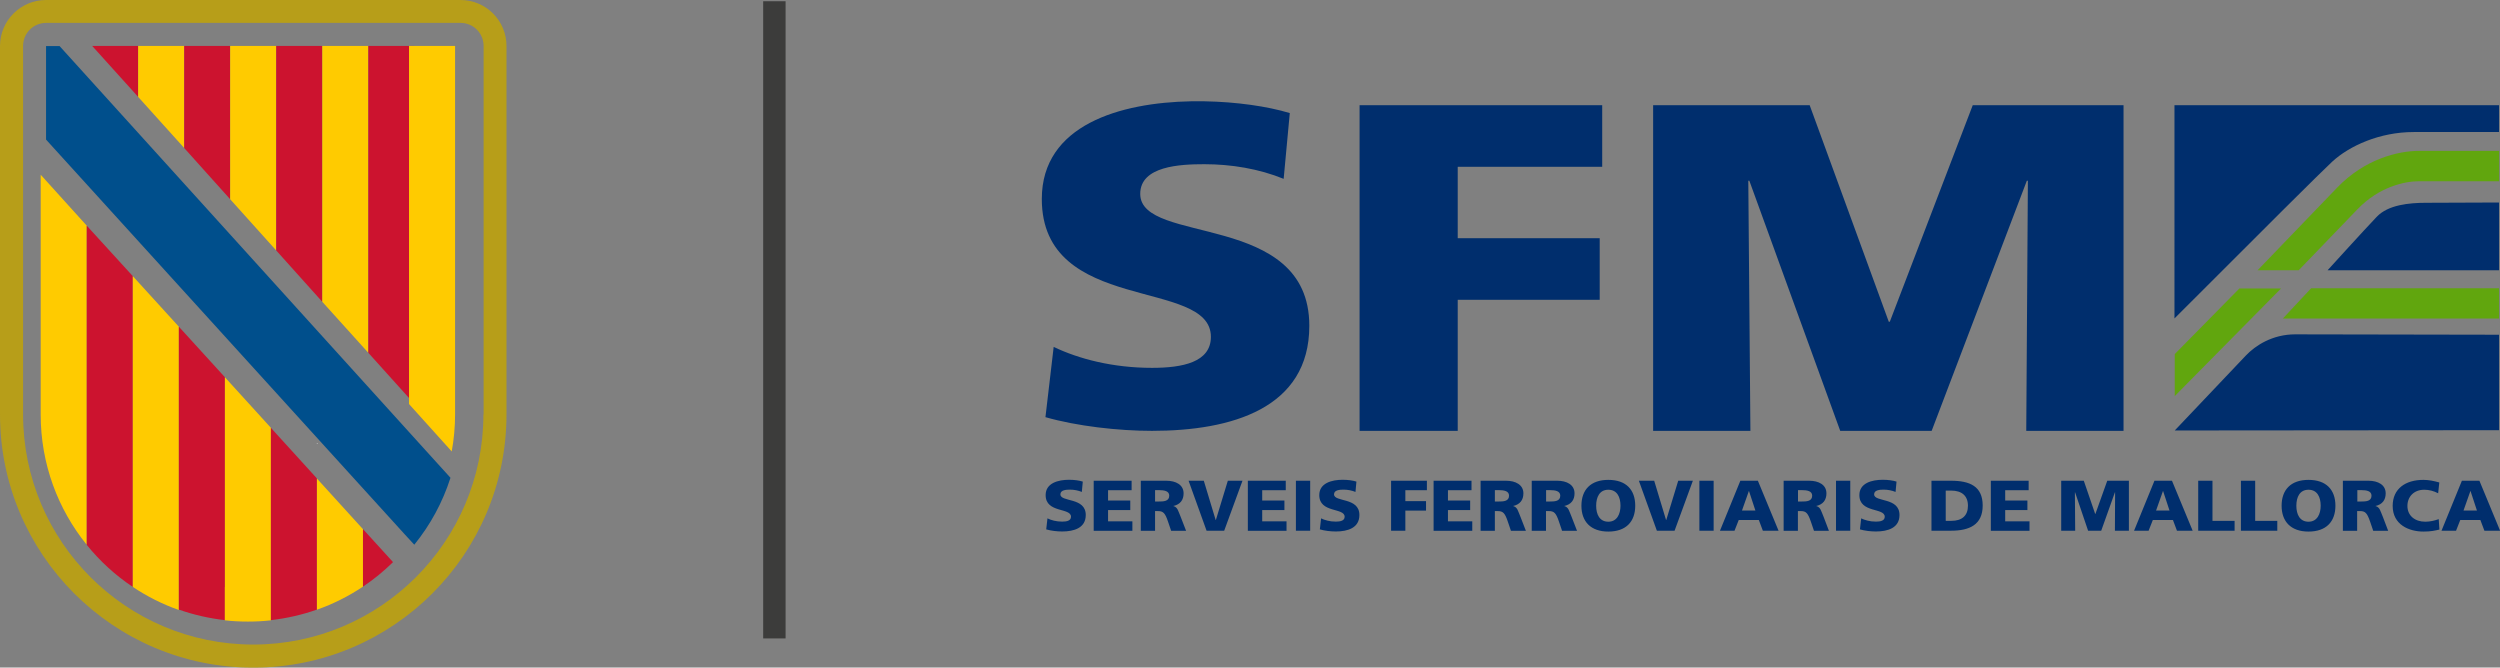 <?xml version="1.0" encoding="UTF-8"?>
<svg id="Capa_2" data-name="Capa 2" xmlns="http://www.w3.org/2000/svg" viewBox="0 0 261.11 69.72">
  <rect x="0" y="0" width="261.11" height="69.72" fill="#808080" stroke="none"/>
  <defs>
    <style>
      .cls-1 {
        fill: #3c3c3b;
      }

      .cls-2 {
        fill: #cc132f;
      }

      .cls-3 {
        fill: #ffcb00;
      }

      .cls-4 {
        fill: #004f8c;
      }

      .cls-5 {
        fill: #61a60e;
      }

      .cls-6 {
        fill: #b79e19;
      }

      .cls-7 {
        fill: #fff;
      }

      .cls-8 {
        fill: #002e6d;
      }
    </style>
  </defs>
  <g id="Capa_1-2" data-name="Capa 1">
    <g>
      <path class="cls-6" d="M50.49,43.28c0,13.28-10.77,24.04-24.04,24.04S2.41,56.56,2.41,43.28V4.8c0-1.33,1.07-2.41,2.41-2.41h43.28c1.33,0,2.41,1.07,2.41,2.41v38.47h0ZM48.09,0H4.81C2.16,0,0,2.15,0,4.81v38.47c0,14.6,11.84,26.45,26.45,26.45s26.45-11.84,26.45-26.45V4.8c0-2.65-2.15-4.8-4.8-4.8"/>
      <polygon class="cls-2" points="14.43 4.8 9.63 4.8 14.43 10.12 14.43 4.8"/>
      <polygon class="cls-3" points="14.43 9.61 14.43 4.8 19.24 4.8 19.24 15.46 14.43 10.12 14.43 9.61"/>
      <polygon class="cls-2" points="19.24 4.8 24.04 4.8 24.04 20.81 19.24 15.46 19.24 4.8"/>
      <polygon class="cls-3" points="24.04 4.8 28.85 4.8 28.85 26.16 24.04 20.81 24.04 4.8"/>
      <polygon class="cls-2" points="28.85 4.8 33.66 4.8 33.66 31.52 28.85 26.16 28.85 4.8"/>
      <polygon class="cls-3" points="33.66 30.05 33.66 4.8 38.47 4.8 38.47 33.65 38.47 36.85 33.66 31.52 33.66 30.05"/>
      <polygon class="cls-2" points="38.47 4.8 43.28 4.8 43.28 42.19 38.47 36.85 38.47 4.8"/>
      <path class="cls-3" d="M42.72,42.19V4.8h4.81v38.47c0,1.32-.12,2.62-.35,3.88l-4.47-4.96Z"/>
      <path class="cls-3" d="M4.25,43.3c0,5.15,1.8,9.89,4.81,13.6V23.57l-4.81-5.32v25.05Z"/>
      <path class="cls-2" d="M9.06,23.57v33.34c1.38,1.7,2.99,3.18,4.81,4.39V28.84l-4.81-5.27Z"/>
      <path class="cls-3" d="M13.87,28.84v32.46c1.48.99,3.1,1.81,4.81,2.41v-29.59l-4.81-5.28Z"/>
      <path class="cls-2" d="M18.68,63.67c1.54.54,3.14.91,4.81,1.1v-25.37l-4.81-5.28v29.55Z"/>
      <path class="cls-3" d="M23.48,61.31v3.48c.79.09,1.59.13,2.41.13s1.62-.04,2.41-.13v-20.1l-4.81-5.29v21.91Z"/>
      <path class="cls-2" d="M33.1,49.97l-4.81-5.29v20.09c1.67-.19,3.28-.56,4.81-1.1v-13.7Z"/>
      <polygon class="cls-7" points="33.1 46.37 33.17 46.32 33.1 46.25 33.1 46.37"/>
      <path class="cls-3" d="M33.1,63.68c1.71-.6,3.33-1.42,4.81-2.41v-6l-4.81-5.29v13.71Z"/>
      <path class="cls-2" d="M37.91,55.26v6.01c1.13-.75,2.17-1.61,3.14-2.56l-3.14-3.45Z"/>
      <path class="cls-4" d="M43.28,56.88c1.66-2.05,2.95-4.41,3.77-6.98l-2.54-2.8L6.22,4.81h-1.41v9.77l37.49,41.26.96,1.04h.02Z"/>
    </g>
    <rect class="cls-1" x="79.71" y=".13" width="2.34" height="66.55"/>
    <g>
      <path class="cls-8" d="M261.01,10.99v2.8h-8.91c-3.57,0-6.73,1.45-8.52,3.1q-1.81,1.69-16.47,16.37V10.99h33.9ZM261.01,21.15v7.08h-17.91s3.96-4.36,5.15-5.6c1.19-1.24,3.37-1.45,5.15-1.45s7.42-.02,7.61-.03ZM261.01,34.97v9.96l-33.87.03s6.44-6.79,7.43-7.83c.99-1.04,2.77-2.21,5.15-2.21s21.12.04,21.29.04ZM124.38,10.58h1.43c3.33.06,6.56.52,8.9,1.23l-.64,6.87c-2.57-1.05-5.46-1.53-8.29-1.53-2.52,0-6.69.19-6.69,3.1,0,5.39,17.66,1.76,17.66,13.78,0,8.63-8.13,10.97-16.43,10.97-3.48,0-7.81-.48-11.13-1.43l.86-7.34c2.57,1.24,6.15,2.19,10.27,2.19,3.16,0,6.15-.57,6.15-3.24,0-6.2-17.66-2.29-17.66-14.4,0-7.76,8.24-10.06,15.56-10.2ZM142,10.99h25.34v6.43h-15.09v7.46h14.83v6.43h-14.83v13.69h-10.25V10.99ZM172.65,10.99h16.36l8.26,22.61h.11l8.66-22.61h15.75v34.01h-10.16l.17-26.12h-.11l-9.94,26.12h-9.55l-9.49-26.12h-.11l.22,26.12h-10.16V10.99ZM258.04,51.28h-.02l-.72,2.04h1.4l-.67-2.04ZM257.13,50.21h1.83l2.16,5.22h-1.64l-.42-1.12h-2.1l-.44,1.12h-1.52l2.13-5.22ZM254.78,55.31c-.42.1-.9.21-1.66.21-1.49,0-3.22-.7-3.22-2.68,0-1.82,1.36-2.72,3.21-2.72.57,0,1.12.12,1.66.27l-.12,1.13c-.48-.25-.95-.37-1.46-.37-1.06,0-1.75.72-1.75,1.69,0,1.02.78,1.65,1.87,1.65.49,0,.99-.12,1.4-.27l.07,1.09ZM246.21,52.38h.39c.48,0,1.09-.01,1.09-.61,0-.49-.52-.58-1.09-.58h-.39v1.18ZM244.71,50.21h2.66c.99,0,1.8.42,1.8,1.32,0,.69-.35,1.16-1.07,1.32h0c.48.13.51.53.79,1.17l.54,1.42h-1.56l-.32-.94c-.31-.9-.5-1.12-1.05-1.12h-.31v2.06h-1.49v-5.22ZM241.11,54.49c.91,0,1.27-.81,1.27-1.67,0-.91-.36-1.67-1.27-1.67s-1.27.76-1.27,1.67.36,1.67,1.27,1.67ZM241.11,50.12c1.84,0,2.81,1.02,2.81,2.7s-.98,2.7-2.81,2.7-2.81-1.04-2.81-2.7.96-2.7,2.81-2.7ZM234.05,50.21h1.49v4.19h2.31v1.03h-3.8v-5.22ZM229.59,50.21h1.49v4.19h2.31v1.03h-3.8v-5.22ZM225.93,51.28h-.02l-.72,2.04h1.4l-.67-2.04ZM225.02,50.21h1.83l2.16,5.22h-1.64l-.42-1.12h-2.1l-.44,1.12h-1.52l2.13-5.22ZM215.29,50.21h2.35l1.19,3.47h.02l1.24-3.47h2.26v5.22h-1.46l.02-4.01h-.02l-1.43,4.01h-1.37l-1.36-4.01h-.02l.03,4.01h-1.46v-5.22ZM207.93,50.21h3.95v.99h-2.45v1.08h2.32v.99h-2.32v1.18h2.54v.99h-4.04v-5.22ZM203.22,54.4h.58c1.12,0,1.74-.54,1.74-1.58s-.65-1.58-1.74-1.58h-.58v3.16ZM201.73,50.21h2.04c1.95,0,3.31.57,3.31,2.59s-1.4,2.63-3.31,2.63h-2.04v-5.22ZM194.39,54.14c.39.19.92.34,1.54.34.47,0,.92-.09.92-.51,0-.97-2.65-.36-2.65-2.26,0-1.26,1.31-1.6,2.44-1.6.54,0,1.07.07,1.44.19l-.1,1.08c-.39-.16-.82-.24-1.24-.24-.38,0-1,.03-1,.49,0,.84,2.65.28,2.65,2.16,0,1.35-1.22,1.72-2.46,1.72-.52,0-1.17-.07-1.67-.22l.13-1.15ZM191.76,50.21h1.49v5.22h-1.49v-5.22ZM187.79,52.38h.39c.48,0,1.09-.01,1.09-.61,0-.49-.52-.58-1.09-.58h-.39v1.18ZM186.3,50.21h2.66c.99,0,1.8.42,1.8,1.32,0,.69-.35,1.16-1.07,1.32h0c.48.13.51.53.79,1.17l.54,1.42h-1.56l-.32-.94c-.31-.9-.5-1.12-1.05-1.12h-.31v2.06h-1.49v-5.22ZM182.68,51.28h-.02l-.72,2.04h1.4l-.67-2.04ZM181.77,50.21h1.83l2.16,5.22h-1.64l-.42-1.12h-2.1l-.44,1.12h-1.52l2.13-5.22ZM177.49,50.21h1.49v5.22h-1.49v-5.22ZM171.18,50.21h1.59l1.24,4.1h.02l1.25-4.1h1.53l-1.91,5.22h-1.85l-1.88-5.22ZM167.98,54.49c.91,0,1.27-.81,1.27-1.67,0-.91-.36-1.67-1.27-1.67s-1.27.76-1.27,1.67.36,1.67,1.27,1.67ZM167.98,50.12c1.85,0,2.81,1.02,2.81,2.7s-.98,2.7-2.81,2.7-2.81-1.04-2.81-2.7.96-2.7,2.81-2.7ZM161.48,52.38h.39c.48,0,1.09-.01,1.09-.61,0-.49-.52-.58-1.09-.58h-.39v1.18ZM159.99,50.21h2.66c.99,0,1.8.42,1.8,1.32,0,.69-.35,1.16-1.08,1.32h0c.48.13.51.53.79,1.17l.55,1.42h-1.56l-.32-.94c-.3-.9-.5-1.12-1.05-1.12h-.31v2.06h-1.49v-5.22ZM156.13,52.38h.39c.48,0,1.09-.01,1.09-.61,0-.49-.52-.58-1.09-.58h-.39v1.18ZM154.64,50.21h2.66c.99,0,1.81.42,1.81,1.32,0,.69-.35,1.16-1.08,1.32h0c.48.13.51.53.79,1.17l.55,1.42h-1.56l-.32-.94c-.3-.9-.5-1.12-1.05-1.12h-.31v2.06h-1.49v-5.22ZM149.74,50.21h3.95v.99h-2.46v1.08h2.32v.99h-2.32v1.18h2.54v.99h-4.04v-5.22ZM145.28,50.21h3.75v.99h-2.25v1.14h2.16v.99h-2.16v2.1h-1.49v-5.22ZM137.98,54.14c.38.19.92.34,1.54.34.47,0,.92-.09.92-.51,0-.97-2.65-.36-2.65-2.26,0-1.26,1.32-1.6,2.44-1.6.54,0,1.07.07,1.44.19l-.1,1.08c-.38-.16-.82-.24-1.24-.24-.38,0-1,.03-1,.49,0,.84,2.65.28,2.65,2.16,0,1.35-1.22,1.72-2.46,1.72-.52,0-1.17-.07-1.67-.22l.13-1.15ZM135.35,50.21h1.49v5.22h-1.49v-5.22ZM130.34,50.21h3.95v.99h-2.46v1.08h2.32v.99h-2.32v1.18h2.54v.99h-4.04v-5.22ZM124.14,50.21h1.59l1.24,4.1h.02l1.25-4.1h1.53l-1.91,5.22h-1.84l-1.88-5.22ZM120.64,52.38h.39c.48,0,1.09-.01,1.09-.61,0-.49-.52-.58-1.09-.58h-.39v1.18ZM119.15,50.21h2.66c1,0,1.81.42,1.81,1.32,0,.69-.35,1.16-1.08,1.32h0c.48.13.51.53.79,1.17l.55,1.42h-1.56l-.32-.94c-.3-.9-.5-1.12-1.05-1.12h-.31v2.06h-1.49v-5.22ZM114.24,50.21h3.95v.99h-2.46v1.08h2.32v.99h-2.32v1.18h2.54v.99h-4.04v-5.22ZM109.4,54.14c.38.19.92.34,1.54.34.47,0,.92-.09.92-.51,0-.97-2.65-.36-2.65-2.26,0-1.26,1.32-1.6,2.44-1.6.54,0,1.07.07,1.44.19l-.1,1.08c-.38-.16-.82-.24-1.24-.24-.38,0-1,.03-1,.49,0,.84,2.65.28,2.65,2.16,0,1.35-1.22,1.72-2.46,1.72-.52,0-1.17-.07-1.67-.22l.13-1.15Z"/>
      <polygon class="cls-5" points="241.38 30.11 238.43 33.27 261.01 33.27 261.01 30.11 241.38 30.11"/>
      <path class="cls-5" d="M252.61,15.76c-2.11,0-5.63.83-8.52,3.85l-8.3,8.62h4.29l6.15-6.38c2.24-2.34,4.94-2.92,6.38-2.92h8.41v-3.17h-8.41Z"/>
      <polygon class="cls-5" points="227.14 41.37 238.24 30.13 233.89 30.13 227.14 36.98 227.14 41.37"/>
    </g>
  </g>
</svg>